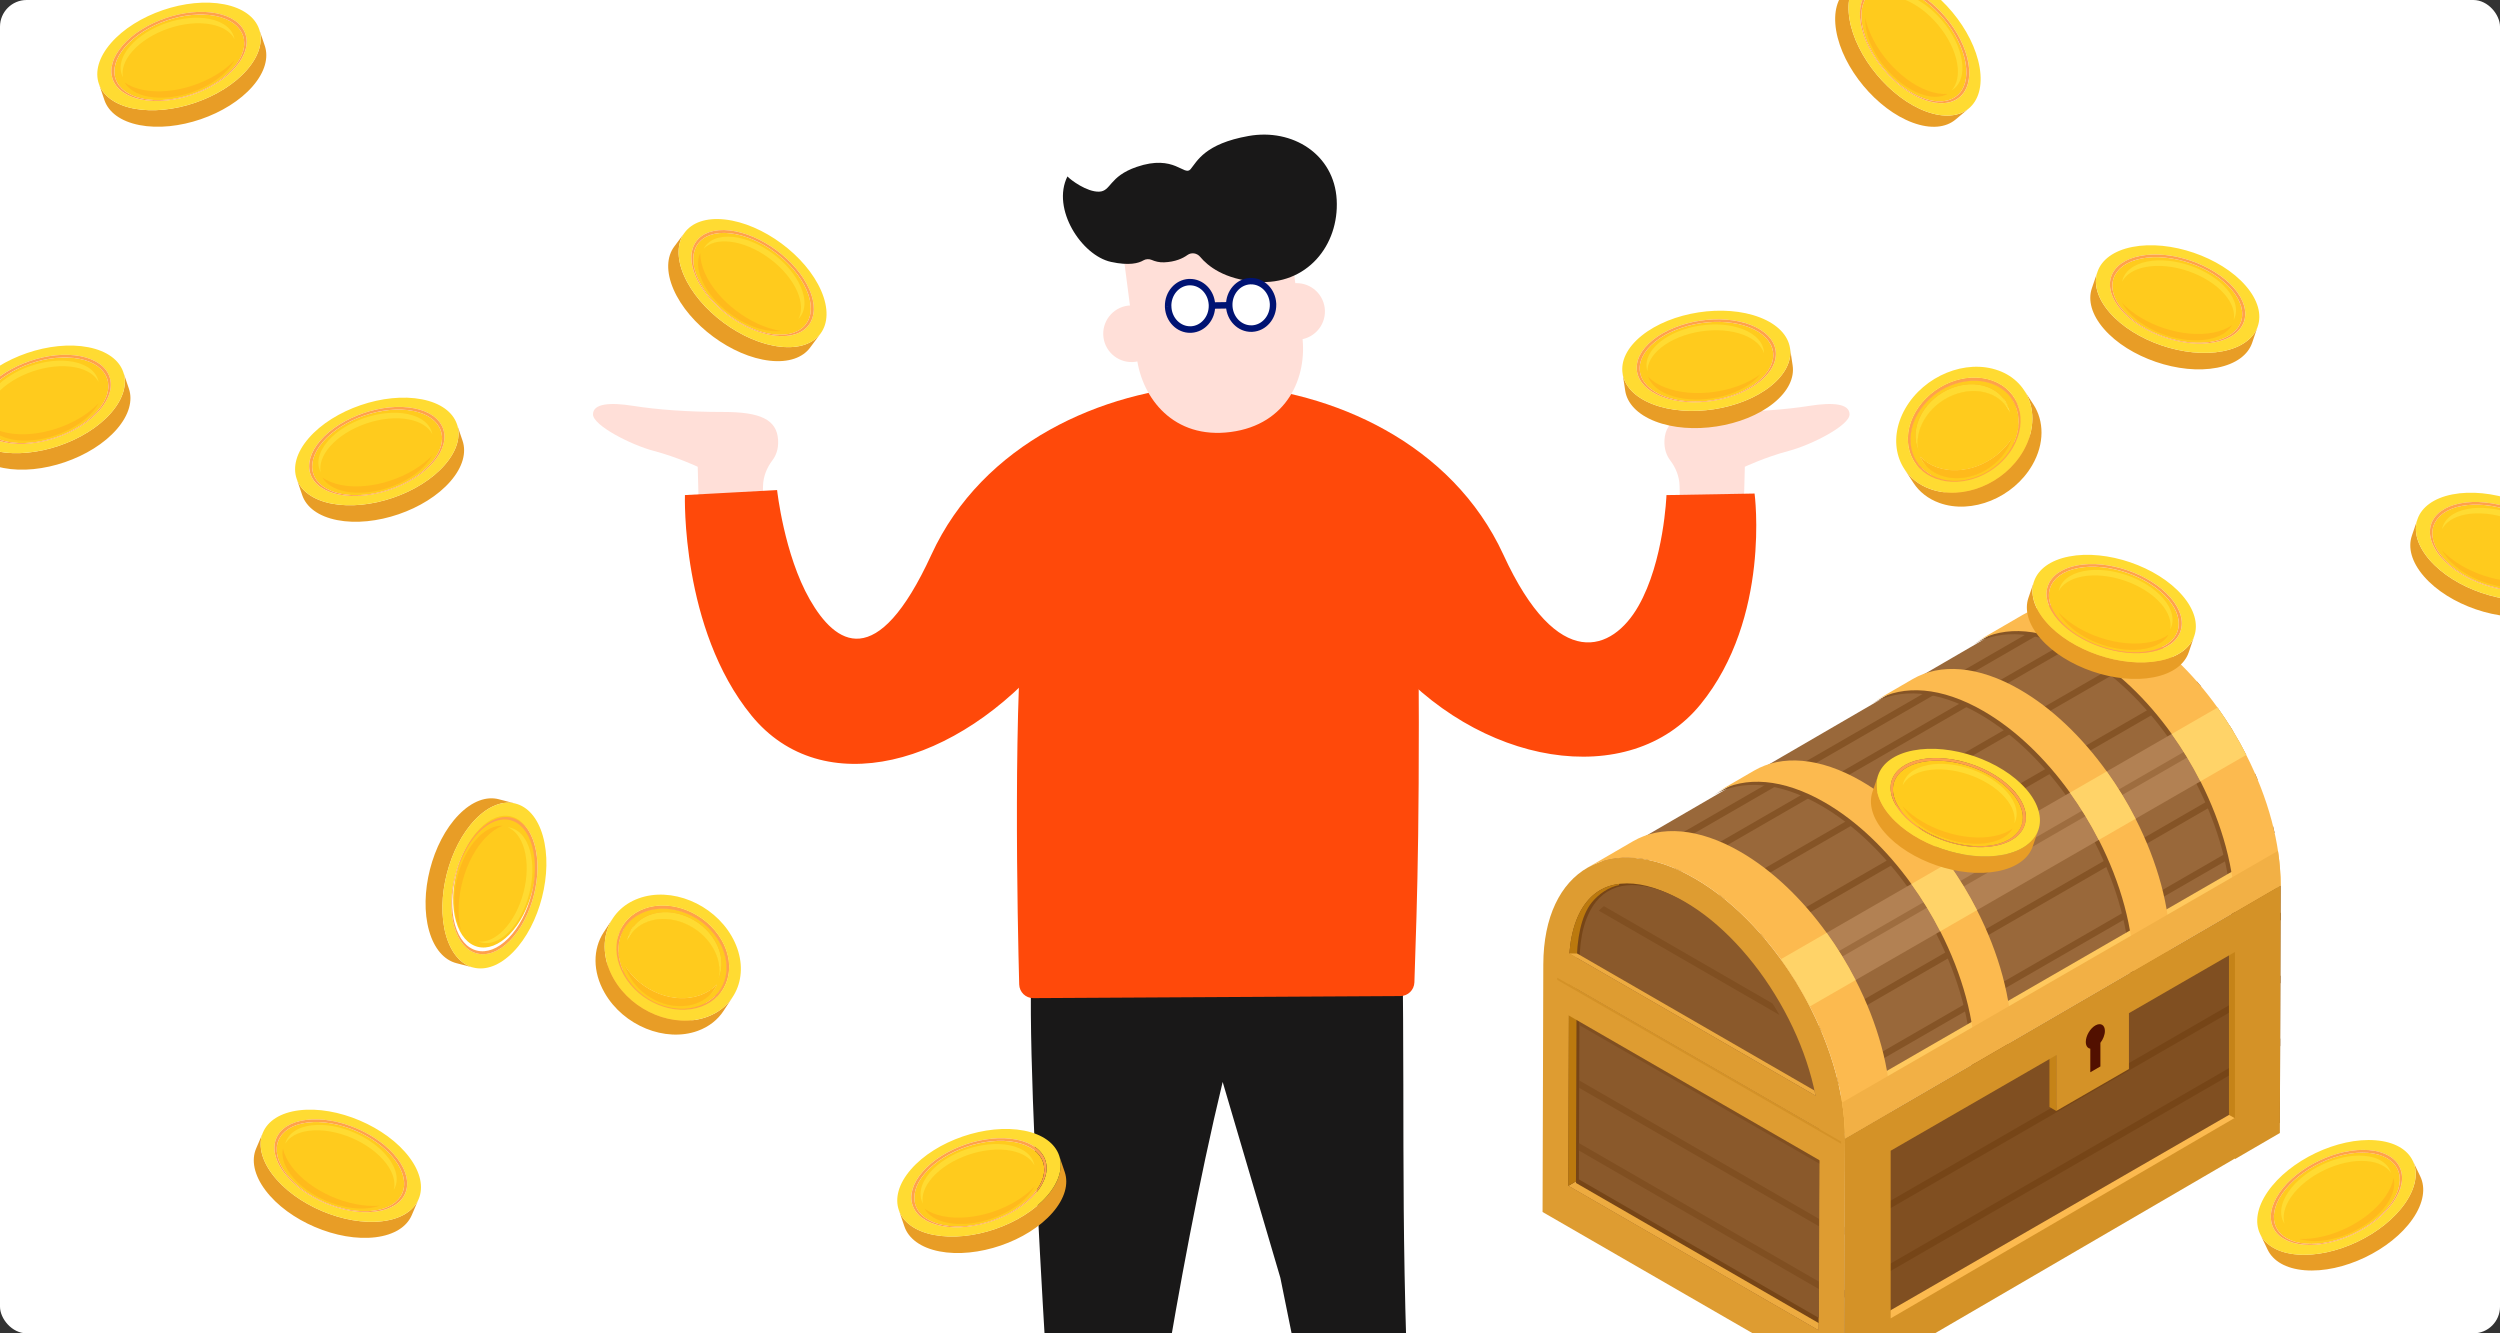 <?xml version="1.0" encoding="UTF-8"?>
<svg id="_06" data-name=" 06" xmlns="http://www.w3.org/2000/svg" xmlns:xlink="http://www.w3.org/1999/xlink" viewBox="0 0 750 400">
  <rect x="0" y="0" width="750" height="400" fill="#333333" stroke="none"/>
  <defs>
    <style>
      .cls-1 {
        fill: #edab40;
      }

      .cls-2 {
        fill: #b28153;
      }

      .cls-3 {
        fill: #001373;
      }

      .cls-4 {
        fill: #c58318;
      }

      .cls-5 {
        fill: #ffcb1d;
      }

      .cls-6 {
        fill: #99683a;
      }

      .cls-7 {
        fill: #d49227;
      }

      .cls-8 {
        fill: #fff;
      }

      .cls-9 {
        fill: #fcba4f;
      }

      .cls-10 {
        fill: #764517;
      }

      .cls-11 {
        fill: none;
      }

      .cls-12 {
        fill: #de9c31;
      }

      .cls-13 {
        fill: #ffdb32;
      }

      .cls-14 {
        fill: #bb790e;
      }

      .cls-15 {
        fill: #804f21;
      }

      .cls-16 {
        fill: #f2b045;
      }

      .cls-17 {
        fill: #ff490a;
      }

      .cls-18 {
        fill: #e89d26;
      }

      .cls-19 {
        fill: #855426;
      }

      .cls-20 {
        fill: #191818;
      }

      .cls-21 {
        fill: #ffba1c;
      }

      .cls-22 {
        fill: #8a592b;
      }

      .cls-23 {
        fill: #ffa14b;
      }

      .cls-24 {
        fill: #ffd368;
      }

      .cls-25 {
        fill: #ffdfd8;
      }

      .cls-26 {
        fill: #521000;
      }

      .cls-27 {
        fill: #ffc95e;
      }

      .cls-28 {
        clip-path: url(#clippath);
      }

      .cls-29 {
        fill: #9e6d3f;
      }
    </style>
    <clipPath id="clippath">
      <rect class="cls-11" width="750" height="400"/>
    </clipPath>
  </defs>
  <g class="cls-28">
    <g>
      <rect class="cls-8" y="0" width="750" height="400" rx="8" ry="8"/>
      <g>
        <path class="cls-25" d="M504.1,154.64l-.23-8.91c-.07-2.78-1.13-5.41-2.81-7.63-1.01-1.33-1.88-3.31-1.72-6.11.37-6.21,5.48-8.4,16.44-8.4s20.09-.73,27.03-1.83c6.94-1.1,12.06-.73,12.06,2.56s-11.33,9.13-18.27,10.96-13.15,4.75-13.15,4.75l-.37,14.25-19,.37h.02Z"/>
        <path class="cls-25" d="M228.68,154.64l.23-8.91c.07-2.78,1.13-5.41,2.81-7.63,1.01-1.33,1.88-3.31,1.71-6.11-.37-6.21-5.48-8.4-16.44-8.4s-20.09-.73-27.03-1.83c-6.94-1.1-12.06-.73-12.06,2.56s11.32,9.13,18.27,10.96c6.94,1.83,13.15,4.75,13.15,4.75l.37,14.25,19,.37h0Z"/>
        <path class="cls-17" d="M526.38,148.06l-26.44.47s-.72,19.83-8.43,33.32c-7.71,13.5-24.1,20.25-40.49-15.43-15.44-33.6-51.4-49.23-82.92-50.94v-.16c-.95,0-1.92.02-2.89.04-.97-.03-1.93-.04-2.89-.04v.16c-31.51,1.7-67.48,17.34-82.91,50.94-16.39,35.67-28.76,26.92-36.48,13.42-7.71-13.5-9.8-32.82-9.8-32.82l-27.65,1.5s-1.28,40.07,19.93,66.1,61.7,15.43,89.66-18.32c27.96-33.74,50.13,0,50.13,0,0,0,22.17-33.74,50.13,0s73.6,41.06,94.81,15.03,16.23-63.28,16.23-63.28h0Z"/>
        <path class="cls-20" d="M310.35,282.9c-4.59,14.7,6.71,174.82,6.71,174.82l25.52-.32s9.75-72.78,24.22-132.82l17.31,58.77,14.62,72.22,25.47.47c-4.42-80.76-2.63-111.14-3.48-171.76-.46-32.79-110.36-1.38-110.36-1.38h-.01Z"/>
        <path class="cls-17" d="M425.34,168.82l-117.6,8.07c-3.99,30.34-2.45,100.67-1.98,118.44.06,2.3,1.95,4.13,4.26,4.11l110.09-.62c2.28-.01,4.13-1.82,4.21-4.1.84-25.77,1.84-50.18,1.03-125.91h-.01Z"/>
        <path class="cls-25" d="M380.55,94.54c.61,4.65,4.87,7.93,9.53,7.33,4.65-.61,7.93-4.87,7.33-9.53-.61-4.65-4.87-7.93-9.53-7.33s-7.93,4.87-7.33,9.53h0Z"/>
        <path class="cls-25" d="M331.04,101.22c.61,4.65,4.87,7.93,9.53,7.33,4.65-.61,7.93-4.87,7.33-9.53-.61-4.65-4.87-7.93-9.53-7.33-4.65.61-7.93,4.87-7.33,9.53Z"/>
        <path class="cls-25" d="M336.54,72.92s2.91,22.24,4.5,34.41c1.59,12.17,11.06,24.51,28.15,22.27,17.09-2.23,23.07-16.59,21.48-28.76-1.59-12.17-4.5-34.41-4.5-34.41l-49.62,6.49h-.01Z"/>
        <path class="cls-20" d="M349.26,78.7c3.32-.14,5.56-1.17,6.98-2.2,1.2-.87,2.86-.59,3.81.55,2.29,2.76,7.23,6.76,16.94,7.5,15.12,1.15,24.77-11.01,24.02-24.63-.75-13.63-13.24-21.46-26.41-19.13-13.17,2.33-15.48,7.62-17.41,9.95s-4.78-4.59-16.18-.67c-8.38,2.88-7.62,7.32-11.29,7.43-3.66.11-8.49-3.49-9.49-4.57-4.85,9.74,4.25,23.71,13.06,25.64,5.5,1.21,8.34.37,9.69-.44.78-.46,1.73-.5,2.57-.14.92.4,2.21.78,3.69.71h.02Z"/>
        <g>
          <path class="cls-8" d="M368.76,91.58c.06,3.93,3.06,7.07,6.69,7.02,3.63-.06,6.52-3.29,6.46-7.23-.06-3.93-3.06-7.07-6.69-7.02-3.63.06-6.52,3.29-6.46,7.23h0Z"/>
          <path class="cls-3" d="M368.76,91.58h-.97c0,.13,0,.25.01.38.12,2.13,1.01,4.04,2.38,5.41,1.37,1.38,3.24,2.23,5.29,2.19.1,0,.2,0,.29-.01,2.04-.12,3.85-1.1,5.12-2.58,1.28-1.48,2.03-3.46,2-5.62,0-.12,0-.24-.01-.36-.12-2.13-1.01-4.04-2.38-5.41-1.37-1.38-3.24-2.23-5.28-2.19h-.29c-2.04.12-3.85,1.1-5.12,2.58-1.28,1.48-2.03,3.47-2,5.62h0l.97-.02.97-.02c-.03-1.68.56-3.21,1.53-4.33.97-1.12,2.29-1.82,3.76-1.91h.21c1.49-.03,2.84.58,3.88,1.61,1.03,1.04,1.72,2.5,1.82,4.16,0,.09,0,.19.01.28.03,1.68-.56,3.21-1.53,4.33-.97,1.12-2.29,1.82-3.76,1.91h-.21c-1.49.03-2.84-.58-3.88-1.61-1.03-1.04-1.72-2.5-1.82-4.16v-.28h-.97s-.02.03-.02.03Z"/>
          <path class="cls-8" d="M350.44,91.87c.06,3.93,3.06,7.08,6.69,7.02s6.52-3.29,6.46-7.23c-.06-3.93-3.06-7.08-6.69-7.02s-6.52,3.29-6.46,7.23Z"/>
          <path class="cls-3" d="M350.44,91.87h-.97c0,.13,0,.25.01.38.12,2.13,1.01,4.04,2.38,5.41,1.37,1.38,3.24,2.23,5.29,2.19.1,0,.2,0,.29-.01,2.04-.12,3.85-1.1,5.12-2.58,1.28-1.48,2.03-3.46,2-5.62,0-.12,0-.25-.01-.36-.12-2.13-1.01-4.04-2.38-5.41-1.37-1.38-3.24-2.23-5.28-2.19h-.3c-2.04.12-3.85,1.1-5.12,2.58-1.28,1.48-2.03,3.46-2,5.62h0l.97-.02.97-.02c-.03-1.68.56-3.21,1.53-4.33.97-1.12,2.29-1.82,3.76-1.91h.21c1.49-.03,2.84.58,3.88,1.61,1.03,1.04,1.72,2.5,1.82,4.16,0,.09,0,.19.01.28.03,1.68-.56,3.21-1.53,4.32-.97,1.12-2.29,1.83-3.76,1.91h-.21c-1.49.03-2.84-.58-3.88-1.61-1.03-1.04-1.72-2.5-1.81-4.16v-.28h-.97s-.02.04-.02.04Z"/>
          <polyline class="cls-3" points="368.75 90.61 363.58 90.69 363.61 92.63 368.78 92.55"/>
        </g>
      </g>
      <g>
        <g>
          <path class="cls-6" d="M683.15,265.63l-129.39,75.19c.04-12.65-3.9-26.52-10.46-39.28-2.51-4.88-5.4-9.6-8.6-14.03-7.24-10.02-16.07-18.53-25.59-24.03-12.45-7.19-23.73-7.86-31.88-3.12l129.39-75.19c8.15-4.73,19.43-4.07,31.88,3.12,9.67,5.58,18.61,14.27,25.91,24.47,3.18,4.44,6.05,9.18,8.53,14.07,6.41,12.63,10.25,26.31,10.22,38.8h0Z"/>
          <path class="cls-19" d="M602.43,313.41l-10.99,6.39c.04-12.7-3.9-26.63-10.46-39.46-2.52-4.94-5.43-9.71-8.66-14.19-7.34-10.2-16.31-18.88-25.99-24.47-12.58-7.26-23.97-7.94-32.2-3.15l10.99-6.39c8.23-4.78,19.62-4.11,32.2,3.15,9.7,5.6,18.67,14.29,26.02,24.51,3.22,4.48,6.13,9.25,8.65,14.19,6.55,12.82,10.47,26.73,10.44,39.42h0Z"/>
          <path class="cls-19" d="M649.97,285.97l-10.99,6.39c.04-12.69-3.89-26.61-10.44-39.44-2.52-4.94-5.43-9.71-8.65-14.19-7.35-10.22-16.32-18.91-26.01-24.5-12.58-7.26-23.97-7.94-32.2-3.15l10.99-6.39c8.23-4.78,19.62-4.11,32.2,3.15,9.71,5.6,18.69,14.31,26.04,24.54,3.22,4.48,6.13,9.25,8.65,14.19,6.54,12.81,10.46,26.71,10.42,39.4h0Z"/>
          <path class="cls-19" d="M683.09,266.62l-13.71,7.97c.04-12.63-3.85-26.48-10.34-39.25-2.51-4.94-5.41-9.72-8.62-14.2-7.37-10.29-16.39-19.05-26.14-24.67-12.58-7.26-23.97-7.94-32.2-3.15l13.71-7.97c8.23-4.78,19.62-4.11,32.2,3.15,9.76,5.64,18.8,14.41,26.17,24.72,3.21,4.49,6.11,9.27,8.62,14.21,6.48,12.76,10.35,26.58,10.32,39.2h0Z"/>
          <path class="cls-27" d="M552.36,340.55l130.69-75.95c0-3.4-.27-6.9-.8-10.43l-130.76,75.5c.58,3.69.88,7.34.87,10.89h0Z"/>
          <path class="cls-2" d="M673.87,226.48l-130.94,75.47c-2.53-4.93-5.45-9.7-8.69-14.17l131.01-75.51c3.21,4.49,6.11,9.27,8.62,14.21h0Z"/>
          <g>
            <path class="cls-19" d="M681.91,247.83l-130.8,75.52c.17.66.32,1.31.47,1.97l130.79-75.51c-.15-.66-.3-1.32-.46-1.97h0Z"/>
            <path class="cls-19" d="M660.36,205.95c-.42-.51-.85-1.01-1.28-1.5l-130.98,75.62c.43.49.86.99,1.29,1.5l130.97-75.62h0Z"/>
            <path class="cls-19" d="M546.43,309.44l130.86-75.55c-.25-.6-.5-1.2-.77-1.8l-130.87,75.56c.26.6.52,1.19.78,1.79h0Z"/>
            <path class="cls-19" d="M517.33,269.68l131.05-75.66c-.54-.44-1.09-.87-1.63-1.3l-131.06,75.67c.55.42,1.1.85,1.64,1.29Z"/>
            <path class="cls-19" d="M633.51,184.72l-131.18,75.74c.72.31,1.45.63,2.18.98l131.16-75.72c-.72-.35-1.44-.69-2.15-1h-.01Z"/>
            <path class="cls-19" d="M494.46,257.97l131.32-75.82c-1-.22-1.99-.4-2.96-.53l-131.4,75.86c1,.11,2.01.27,3.04.49h0Z"/>
            <path class="cls-29" d="M538.97,294.89l130.92-75.58c-.34-.55-.67-1.1-1.02-1.65l-130.92,75.59c.35.55.69,1.1,1.02,1.65h0Z"/>
          </g>
          <polygon class="cls-15" points="553.5 341.63 684.19 265.68 683.97 336.82 553.28 412.77 553.5 341.63"/>
          <polygon class="cls-9" points="681.99 326.8 681.99 335.08 551.49 410.42 551.49 402.14 681.99 326.8"/>
          <g>
            <polygon class="cls-10" points="553.47 351.5 684.16 276.04 684.17 273.8 553.48 349.26 553.47 351.5"/>
            <polygon class="cls-10" points="684.1 294.93 684.11 292.69 553.42 368.14 553.41 370.38 684.1 294.93"/>
            <polygon class="cls-10" points="684.05 313.81 684.05 311.57 553.36 387.03 553.36 389.27 684.05 313.81"/>
            <polygon class="cls-4" points="668.69 285.06 668.69 334.47 672.89 336.87 672.89 282.55 668.69 285.06"/>
            <polygon class="cls-10" points="683.99 332.7 684 330.46 553.31 405.91 553.3 408.15 683.99 332.7"/>
          </g>
          <polygon class="cls-4" points="614.83 307.04 614.83 332.1 616.88 333.29 616.88 308.23 614.83 307.04"/>
          <path class="cls-12" d="M508.39,263.5c-24.99-14.43-45.32-2.85-45.4,25.87h0l-.22,74.23,90.51,52.25.22-74.23c.08-28.72-20.11-63.7-45.11-78.13h0Z"/>
          <path class="cls-10" d="M470.51,355.75l.21-66.36c.02-8.05,1.86-14.57,5.3-18.84,2.96-3.67,7.02-5.53,12.07-5.53s10.58,1.79,16.44,5.17c5.45,3.15,10.78,7.47,15.83,12.85,4.98,5.3,9.45,11.36,13.29,18.02,3.85,6.66,6.85,13.55,8.94,20.49,2.12,7.04,3.19,13.79,3.17,20.04l-.18,57.49-75.08-43.35v.02Z"/>
          <path class="cls-22" d="M473.67,353.82l.21-65.46c.02-7.7,1.74-13.88,4.96-17.88,2.65-3.29,6.31-4.96,10.87-4.96s10.04,1.72,15.67,4.97c5.32,3.07,10.53,7.3,15.48,12.57,4.89,5.21,9.3,11.18,13.08,17.74,3.79,6.56,6.75,13.34,8.8,20.17,2.08,6.9,3.12,13.49,3.11,19.59l-.18,54.83-72-41.57Z"/>
          <path class="cls-9" d="M567.21,333.66l-13.71,7.97c.04-12.77-3.94-26.79-10.57-39.68-2.53-4.93-5.45-9.7-8.69-14.17-7.32-10.12-16.23-18.72-25.85-24.28-12.58-7.26-23.97-7.94-32.2-3.15l13.71-7.97c8.23-4.78,19.62-4.11,32.2,3.15,9.64,5.56,18.56,14.18,25.89,24.32,3.23,4.47,6.15,9.24,8.68,14.17,6.61,12.88,10.58,26.87,10.54,39.63h0Z"/>
          <path class="cls-9" d="M603.53,312.46l-10.99,6.39c.04-12.7-3.9-26.63-10.46-39.46-2.52-4.94-5.43-9.71-8.66-14.19-7.34-10.2-16.31-18.88-25.99-24.47-12.58-7.26-23.97-7.94-32.2-3.15l10.99-6.39c8.23-4.78,19.62-4.11,32.2,3.15,9.7,5.6,18.67,14.29,26.02,24.51,3.22,4.48,6.13,9.25,8.65,14.19,6.55,12.82,10.47,26.73,10.44,39.42h0Z"/>
          <path class="cls-9" d="M651.07,285.02l-10.99,6.39c.04-12.69-3.89-26.61-10.44-39.44-2.52-4.94-5.43-9.71-8.65-14.19-7.35-10.22-16.32-18.91-26.01-24.5-12.58-7.26-23.97-7.94-32.2-3.15l10.99-6.39c8.23-4.78,19.62-4.11,32.2,3.15,9.71,5.6,18.69,14.31,26.04,24.54,3.22,4.48,6.13,9.25,8.65,14.19,6.54,12.81,10.46,26.71,10.42,39.4h0Z"/>
          <path class="cls-9" d="M684.19,265.68l-13.71,7.97c.04-12.63-3.85-26.48-10.34-39.25-2.51-4.94-5.41-9.72-8.62-14.2-7.37-10.29-16.39-19.05-26.14-24.67-12.58-7.26-23.97-7.94-32.2-3.15l13.71-7.97c8.23-4.78,19.62-4.11,32.2,3.15,9.76,5.64,18.8,14.41,26.17,24.72,3.21,4.49,6.11,9.27,8.62,14.21,6.48,12.76,10.35,26.58,10.32,39.2h0Z"/>
          <path class="cls-16" d="M553.5,341.63l130.69-75.95c0-3.4-.27-6.9-.8-10.43l-130.76,75.5c.58,3.69.88,7.34.87,10.89h0Z"/>
          <g>
            <polygon class="cls-15" points="473.7 324.09 473.7 326.33 545.69 367.89 545.7 365.66 473.7 324.09"/>
            <polygon class="cls-15" points="545.64 384.47 473.65 342.91 473.64 345.14 545.64 386.71 545.64 384.47"/>
            <path class="cls-15" d="M474.13,286.63c-.09.69-.15,1.4-.21,2.12l69.94,40.38c-.21-.87-.44-1.75-.68-2.63l-69.05-39.87Z"/>
            <polygon class="cls-15" points="473.76 305.27 473.75 307.51 545.75 349.07 545.76 346.84 473.76 305.27"/>
            <path class="cls-15" d="M481.18,271.85c-.54.4-1.05.86-1.54,1.35l54.2,31.29c-.67-1.17-1.37-2.31-2.08-3.44l-50.59-29.21h.01Z"/>
          </g>
          <path class="cls-24" d="M547.99,279.86c3.23,4.47,6.15,9.24,8.68,14.17l-13.73,7.91c-2.53-4.93-5.45-9.7-8.69-14.17l13.74-7.92h0Z"/>
          <path class="cls-24" d="M584.44,258.85c3.22,4.48,6.13,9.25,8.65,14.19l-11.01,6.35c-2.52-4.94-5.43-9.71-8.66-14.19l11.02-6.35h0Z"/>
          <path class="cls-24" d="M632.01,231.44c3.22,4.48,6.13,9.25,8.65,14.19l-11.02,6.35c-2.52-4.94-5.43-9.71-8.65-14.19l11.02-6.35Z"/>
          <path class="cls-24" d="M673.87,226.48l-13.73,7.91c-2.51-4.94-5.41-9.72-8.62-14.2l13.74-7.92c3.21,4.49,6.11,9.27,8.62,14.21h-.01Z"/>
          <g>
            <path class="cls-11" d="M472.81,354.9l72,41.57.18-54.83c.02-6.1-1.03-12.7-3.11-19.59-.76-2.54-1.65-5.07-2.66-7.58l-66.4,39.92v.52h-.01Z"/>
            <path class="cls-11" d="M519.99,284.14c-4.95-5.27-10.16-9.5-15.48-12.57-5.63-3.25-11.04-4.97-15.67-4.97s-8.22,1.67-10.87,4.96c-3.22,4-4.94,10.18-4.96,17.88l-.21,64.94,66.4-39.92c-1.71-4.25-3.76-8.46-6.14-12.58-3.79-6.56-8.19-12.53-13.08-17.74h.01Z"/>
            <polygon class="cls-1" points="472.81 354.9 472.81 354.38 470.52 355.76 545.59 399.1 545.6 396.92 472.81 354.9"/>
          </g>
          <path class="cls-14" d="M485.74,265.16c-3.98.5-7.24,2.31-9.73,5.39-3.44,4.27-5.28,10.79-5.3,18.84l-.21,66.36h0l2.29-1.37.21-64.94c.02-7.7,1.3-14.68,4.52-18.68,2.02-2.51,5.06-4.64,8.21-5.24v-.36h0Z"/>
          <path class="cls-7" d="M670.48,273.64l-116.99,67.98-.03,11.52-.15,50.46h0l-.04,12.24h0l13.93-8.09v-.02l103.28-60.18v.19l13.48-7.84.22-74.23-13.71,7.97h.01ZM670.48,335.33l-103.28,60.18v-50.29l49.68-28.68v16.75l21.8-12.59v-16.75l31.8-18.36v49.74Z"/>
          <path class="cls-26" d="M628.6,307.64c1.58-.91,2.87-.18,2.87,1.64,0,1.18-.54,2.52-1.35,3.57v7.08l-3.03,1.75v-7.08c-.81-.11-1.35-.84-1.35-2.02,0-1.82,1.28-4.03,2.87-4.95h-.01Z"/>
        </g>
        <g>
          <polygon class="cls-12" points="467.16 293.3 467.16 302.64 552.35 351.83 552.35 342.48 467.16 293.3"/>
          <g>
            <polygon class="cls-12" points="552.35 342.48 467.16 293.3 467.16 283.95 552.35 333.14 552.35 342.48"/>
            <polygon class="cls-7" points="552.35 342.48 467.16 293.3 467.16 293.96 552.35 343.14 552.35 342.48"/>
          </g>
        </g>
        <path class="cls-1" d="M470.76,286.03l73.89,42.66c-.1-.51-.21-1.03-.32-1.54l-71.17-41.09-2.4-.03Z"/>
      </g>
      <g>
        <path class="cls-18" d="M141.97,290.26l-5.06-1.31c-3.62-.94-6.63-4.24-8.18-9.71-3.12-11,.86-26.58,8.89-34.8,4.04-4.14,8.34-5.62,12-4.67l5.06,1.31c-3.67-.95-7.96.53-12,4.67-8.03,8.22-12.01,23.8-8.89,34.8,1.55,5.47,4.56,8.77,8.18,9.71Z"/>
        <path class="cls-13" d="M153.97,285.59c8.03-8.22,12.01-23.8,8.89-34.8s-12.15-13.26-20.19-5.04c-8.03,8.22-12.01,23.8-8.89,34.8s12.16,13.26,20.19,5.04ZM136.29,277.99c-2.58-9.11.72-22.01,7.36-28.81,6.65-6.8,14.13-4.94,16.71,4.17,2.58,9.11-.71,22-7.36,28.81-6.65,6.8-14.13,4.94-16.71-4.17"/>
        <path class="cls-5" d="M152.84,280.33c-6.38,6.53-13.57,4.74-16.05-4.01-2.48-8.75.69-21.13,7.07-27.67,6.38-6.53,13.57-4.74,16.05,4.01,2.48,8.75-.69,21.13-7.07,27.67Z"/>
        <path class="cls-13" d="M152.34,248.19c2.18.9,3.96,3.11,4.93,6.52,2.18,7.69-.6,18.59-6.22,24.33-2.49,2.55-5.13,3.66-7.47,3.43,2.72,1.12,6.06.19,9.18-3,5.61-5.75,8.4-16.64,6.22-24.33-1.21-4.28-3.7-6.66-6.64-6.95"/>
        <path class="cls-21" d="M143.41,251.25c-5.72,5.86-8.56,16.97-6.34,24.81.31,1.1.71,2.08,1.17,2.93-2.14-8.99,1.14-21.24,7.54-27.8,1.64-1.68,3.33-2.83,4.99-3.46-2.33-.13-4.91,1.01-7.36,3.51"/>
        <path class="cls-23" d="M153,282.17c-6.65,6.8-14.13,4.94-16.71-4.17-2.58-9.11.72-22.01,7.36-28.81,6.65-6.8,14.13-4.94,16.71,4.17,2.58,9.11-.71,22-7.36,28.81ZM143.57,249.77c-6.38,6.53-9.55,18.92-7.07,27.67,2.48,8.75,9.66,10.54,16.05,4.01,6.38-6.53,9.55-18.92,7.07-27.67-2.48-8.75-9.66-10.54-16.05-4.01"/>
      </g>
      <g>
        <path class="cls-18" d="M77.75,8.77l1.68,4.95c1.2,3.54.09,7.87-3.63,12.16-7.49,8.64-22.7,13.85-33.98,11.64-5.67-1.11-9.27-3.89-10.49-7.48l-1.68-4.95c1.22,3.59,4.81,6.37,10.49,7.48,11.28,2.21,26.49-3,33.98-11.64,3.72-4.29,4.84-8.62,3.63-12.16Z"/>
        <path class="cls-13" d="M67.26,1.29c-11.28-2.21-26.49,3-33.98,11.64-7.49,8.64-4.42,17.43,6.86,19.64,11.28,2.21,26.49-3,33.98-11.64s4.42-17.43-6.86-19.64ZM70.61,20.25c-6.2,7.15-18.79,11.47-28.13,9.64s-11.88-9.11-5.68-16.26S55.59,2.16,64.93,3.99c9.33,1.83,11.88,9.11,5.68,16.26"/>
        <path class="cls-5" d="M64.58,4.76c8.97,1.76,11.41,8.75,5.45,15.62-5.95,6.87-18.05,11.01-27.01,9.26-8.96-1.76-11.4-8.75-5.45-15.62,5.96-6.87,18.05-11.01,27.01-9.26Z"/>
        <path class="cls-13" d="M36.88,23.17c-.44-2.31.43-5.02,2.75-7.7,5.24-6.04,15.87-9.69,23.76-8.14,3.5.69,5.87,2.28,6.96,4.37-.55-2.89-3.16-5.17-7.54-6.03-7.88-1.54-18.52,2.1-23.76,8.14-2.91,3.36-3.54,6.75-2.17,9.36"/>
        <path class="cls-21" d="M44.34,28.95c8.04,1.57,18.88-2.14,24.23-8.3.75-.87,1.35-1.73,1.81-2.59-6.35,6.72-18.38,10.7-27.38,8.93-2.3-.45-4.19-1.24-5.63-2.27,1.17,2.02,3.53,3.56,6.98,4.23"/>
        <path class="cls-23" d="M64.93,3.98c9.33,1.83,11.88,9.11,5.68,16.26s-18.79,11.47-28.13,9.64-11.88-9.11-5.68-16.26S55.59,2.15,64.93,3.98ZM43.01,29.64c8.97,1.76,21.06-2.39,27.01-9.26,5.96-6.87,3.51-13.86-5.45-15.62-8.96-1.76-21.06,2.39-27.01,9.26s-3.51,13.86,5.45,15.62"/>
      </g>
      <g>
        <path class="cls-18" d="M125.58,359.75l-2.06,4.81c-1.48,3.44-5.2,5.91-10.84,6.61-11.35,1.41-26.14-4.89-33.04-14.08-3.47-4.62-4.29-9.09-2.79-12.57l2.06-4.81c-1.49,3.48-.68,7.95,2.79,12.57,6.9,9.19,21.7,15.49,33.04,14.08,5.64-.7,9.36-3.17,10.84-6.61Z"/>
        <path class="cls-13" d="M122.79,347.17c-6.9-9.19-21.7-15.49-33.04-14.08-11.35,1.41-14.95,10-8.05,19.19,6.9,9.19,21.7,15.49,33.04,14.08,11.35-1.41,14.95-10,8.05-19.19h0ZM112.59,363.5c-9.39,1.17-21.64-4.05-27.36-11.65-5.71-7.6-2.73-14.72,6.66-15.88,9.39-1.17,21.64,4.05,27.36,11.65,5.71,7.6,2.73,14.72-6.66,15.88"/>
        <path class="cls-5" d="M118.47,347.96c5.49,7.3,2.62,14.13-6.4,15.25s-20.78-3.89-26.27-11.19-2.62-14.13,6.4-15.25,20.78,3.89,26.27,11.19Z"/>
        <path class="cls-13" d="M85.57,343.1c1.22-2.02,3.67-3.45,7.2-3.88,7.93-.99,18.28,3.42,23.11,9.84,2.14,2.85,2.84,5.62,2.25,7.91,1.52-2.52,1.11-5.96-1.57-9.53-4.83-6.42-15.17-10.83-23.11-9.84-4.41.55-7.14,2.65-7.88,5.51"/>
        <path class="cls-21" d="M87.24,352.39c4.92,6.55,15.47,11.04,23.56,10.04,1.14-.14,2.17-.38,3.08-.72-9.21.75-20.82-4.35-26.33-11.68-1.41-1.88-2.29-3.72-2.67-5.46-.49,2.28.25,5.01,2.35,7.81"/>
        <path class="cls-23" d="M119.25,347.61c5.71,7.6,2.73,14.72-6.66,15.88-9.39,1.17-21.64-4.05-27.36-11.65-5.71-7.6-2.73-14.72,6.66-15.88,9.39-1.17,21.64,4.05,27.36,11.65h0ZM85.8,352.02c5.49,7.3,17.25,12.31,26.27,11.19s11.89-7.95,6.4-15.25c-5.49-7.3-17.25-12.31-26.27-11.19s-11.89,7.95-6.4,15.25"/>
      </g>
      <g>
        <path class="cls-18" d="M137.09,127.28l1.68,4.95c1.2,3.54.09,7.87-3.63,12.16-7.49,8.64-22.7,13.85-33.98,11.64-5.67-1.11-9.27-3.89-10.49-7.48l-1.68-4.95c1.22,3.59,4.81,6.37,10.49,7.48,11.28,2.21,26.49-3,33.98-11.64,3.72-4.29,4.84-8.62,3.63-12.16Z"/>
        <path class="cls-13" d="M126.6,119.8c-11.28-2.21-26.49,3-33.98,11.64-7.49,8.64-4.42,17.43,6.86,19.64s26.49-3,33.98-11.64c7.49-8.64,4.42-17.43-6.86-19.64h0ZM129.94,138.75c-6.2,7.15-18.79,11.47-28.13,9.64s-11.88-9.11-5.68-16.26c6.2-7.15,18.79-11.47,28.13-9.64,9.33,1.83,11.88,9.11,5.68,16.26"/>
        <path class="cls-5" d="M123.91,123.27c8.97,1.76,11.41,8.75,5.45,15.62-5.95,6.87-18.05,11.01-27.01,9.26-8.96-1.76-11.4-8.75-5.45-15.62,5.96-6.87,18.05-11.01,27.01-9.26Z"/>
        <path class="cls-13" d="M96.21,141.68c-.44-2.31.43-5.02,2.75-7.7,5.24-6.04,15.87-9.69,23.76-8.14,3.5.69,5.87,2.28,6.96,4.37-.55-2.89-3.16-5.17-7.54-6.03-7.88-1.54-18.52,2.1-23.76,8.14-2.91,3.36-3.54,6.75-2.17,9.36"/>
        <path class="cls-21" d="M103.67,147.46c8.04,1.57,18.88-2.14,24.23-8.3.75-.87,1.35-1.73,1.81-2.59-6.35,6.72-18.38,10.7-27.38,8.93-2.3-.45-4.19-1.24-5.63-2.27,1.17,2.02,3.53,3.56,6.98,4.23"/>
        <path class="cls-23" d="M124.27,122.49c9.33,1.83,11.88,9.11,5.68,16.26-6.2,7.15-18.79,11.47-28.13,9.64s-11.88-9.11-5.68-16.26c6.2-7.15,18.79-11.47,28.13-9.64ZM102.35,148.15c8.97,1.76,21.06-2.39,27.01-9.26,5.96-6.87,3.51-13.86-5.45-15.62-8.96-1.76-21.06,2.39-27.01,9.26s-3.51,13.86,5.45,15.62"/>
      </g>
      <g>
        <path class="cls-18" d="M246.14,100.1l-3.12,4.2c-2.23,3-6.43,4.54-12.08,3.91-11.36-1.26-24.29-10.83-28.87-21.37-2.3-5.3-2.06-9.84.21-12.88l3.12-4.2c-2.26,3.04-2.51,7.58-.21,12.88,4.58,10.54,17.5,20.11,28.87,21.37,5.65.63,9.84-.91,12.08-3.91h0Z"/>
        <path class="cls-13" d="M246.35,87.22c-4.58-10.54-17.5-20.11-28.87-21.37-11.36-1.26-16.86,6.25-12.28,16.79s17.5,20.11,28.87,21.37c11.36,1.27,16.86-6.25,12.28-16.79h0ZM232.64,100.72c-9.41-1.05-20.11-8.97-23.9-17.69s.76-14.95,10.17-13.9c9.41,1.05,20.11,8.97,23.9,17.69,3.79,8.72-.76,14.95-10.17,13.9"/>
        <path class="cls-5" d="M241.97,86.97c3.64,8.38-.73,14.36-9.77,13.35-9.03-1.01-19.31-8.61-22.95-16.99s.73-14.35,9.77-13.35c9.04,1.01,19.31,8.61,22.95,16.99h0Z"/>
        <path class="cls-13" d="M211.1,74.61c1.65-1.68,4.37-2.5,7.9-2.1,7.95.88,16.98,7.58,20.18,14.94,1.42,3.27,1.45,6.13.35,8.22,2.07-2.1,2.47-5.54.69-9.64-3.2-7.37-12.24-14.06-20.18-14.94-4.42-.49-7.56.91-8.94,3.52"/>
        <path class="cls-21" d="M210.57,84.03c3.26,7.51,12.48,14.34,20.58,15.24,1.14.13,2.2.13,3.16.02-9.13-1.41-19.24-9.07-22.89-17.48-.94-2.15-1.36-4.15-1.33-5.93-1,2.11-.92,4.93.48,8.14"/>
        <path class="cls-23" d="M242.81,86.82c3.79,8.72-.76,14.95-10.17,13.9-9.41-1.05-20.11-8.97-23.9-17.69s.76-14.95,10.17-13.9c9.41,1.05,20.11,8.97,23.9,17.69h0ZM209.25,83.33c3.64,8.38,13.92,15.99,22.95,16.99,9.04,1.01,13.41-4.97,9.77-13.35-3.64-8.38-13.92-15.99-22.95-16.99-9.03-1.01-13.41,4.97-9.77,13.35"/>
      </g>
      <g>
        <path class="cls-18" d="M537.01,104.45l.78,5.17c.56,3.7-1.3,7.76-5.73,11.33-8.9,7.18-24.79,9.62-35.5,5.46-5.39-2.1-8.44-5.47-9-9.21l-.78-5.17c.57,3.75,3.61,7.12,9,9.21,10.71,4.17,26.6,1.72,35.5-5.46,4.42-3.57,6.28-7.63,5.73-11.33Z"/>
        <path class="cls-13" d="M528,95.24c-10.71-4.17-26.6-1.72-35.5,5.46s-7.43,16.38,3.28,20.54c10.71,4.17,26.6,1.72,35.5-5.46s7.43-16.38-3.28-20.54ZM527.94,114.49c-7.37,5.94-20.53,7.97-29.39,4.52-8.87-3.45-10.08-11.06-2.71-17.01,7.37-5.94,20.52-7.97,29.39-4.52,8.86,3.45,10.08,11.06,2.71,17.01"/>
        <path class="cls-5" d="M524.75,98.18c8.51,3.31,9.68,10.63,2.61,16.33-7.07,5.71-19.71,7.65-28.23,4.34-8.51-3.31-9.68-10.63-2.6-16.33,7.08-5.71,19.71-7.65,28.22-4.34Z"/>
        <path class="cls-13" d="M494.23,111.4c-.03-2.36,1.31-4.86,4.07-7.09,6.22-5.02,17.34-6.73,24.82-3.82,3.33,1.29,5.38,3.28,6.08,5.53-.03-2.95-2.2-5.65-6.36-7.27-7.49-2.91-18.6-1.2-24.82,3.82-3.46,2.79-4.68,6.02-3.79,8.83"/>
        <path class="cls-21" d="M500.55,118.41c7.63,2.97,18.97,1.23,25.31-3.89.89-.72,1.64-1.47,2.24-2.23-7.43,5.49-19.98,7.28-28.53,3.96-2.19-.85-3.91-1.96-5.14-3.23.79,2.19,2.85,4.12,6.12,5.4"/>
        <path class="cls-23" d="M525.23,97.48c8.86,3.45,10.08,11.06,2.71,17.01-7.37,5.94-20.53,7.97-29.39,4.52-8.87-3.45-10.08-11.06-2.71-17.01,7.37-5.94,20.52-7.97,29.39-4.52ZM499.13,118.85c8.51,3.31,21.15,1.37,28.23-4.34,7.08-5.71,5.91-13.02-2.61-16.33-8.51-3.31-21.15-1.37-28.22,4.34-7.07,5.71-5.91,13.02,2.6,16.33"/>
      </g>
      <g>
        <path class="cls-18" d="M36.99,111.65l1.68,4.95c1.2,3.54.09,7.87-3.63,12.16-7.49,8.64-22.7,13.85-33.98,11.64-5.67-1.11-9.27-3.89-10.49-7.48l-1.68-4.95c1.22,3.59,4.81,6.37,10.49,7.48,11.28,2.21,26.49-3,33.98-11.64,3.72-4.29,4.84-8.62,3.63-12.16Z"/>
        <path class="cls-13" d="M26.5,104.17C15.22,101.96.01,107.17-7.48,115.81c-7.49,8.64-4.42,17.43,6.86,19.64s26.49-3,33.98-11.64c7.49-8.64,4.42-17.43-6.86-19.64h0ZM29.84,123.12c-6.2,7.15-18.79,11.47-28.13,9.64s-11.88-9.11-5.68-16.26c6.2-7.15,18.79-11.47,28.13-9.64,9.33,1.83,11.88,9.11,5.68,16.26"/>
        <path class="cls-5" d="M23.81,107.64c8.97,1.76,11.41,8.75,5.45,15.62-5.95,6.87-18.05,11.01-27.01,9.26-8.96-1.76-11.4-8.75-5.45-15.62,5.96-6.87,18.05-11.01,27.01-9.26Z"/>
        <path class="cls-13" d="M-3.89,126.05c-.44-2.31.43-5.02,2.75-7.7,5.24-6.04,15.87-9.69,23.76-8.14,3.5.69,5.87,2.28,6.96,4.37-.55-2.89-3.16-5.17-7.54-6.03-7.88-1.54-18.52,2.1-23.76,8.14-2.91,3.36-3.54,6.75-2.17,9.36"/>
        <path class="cls-21" d="M3.57,131.83c8.04,1.57,18.88-2.14,24.23-8.3.75-.87,1.35-1.73,1.81-2.59-6.35,6.72-18.38,10.7-27.38,8.93-2.3-.45-4.19-1.24-5.63-2.27,1.17,2.02,3.53,3.56,6.98,4.23"/>
        <path class="cls-23" d="M24.17,106.86c9.33,1.83,11.88,9.11,5.68,16.26-6.2,7.15-18.79,11.47-28.13,9.64s-11.88-9.11-5.68-16.26c6.2-7.15,18.79-11.47,28.13-9.64ZM2.25,132.52c8.97,1.76,21.06-2.39,27.01-9.26,5.96-6.87,3.51-13.86-5.45-15.62-8.96-1.76-21.06,2.39-27.01,9.26s-3.51,13.86,5.45,15.62"/>
      </g>
      <g>
        <path class="cls-13" d="M213.73,286.18c3.05,5.3,2.94,10.95.25,15.05l2.74-4.18c2.68-4.1,2.8-9.76-.25-15.05-4.68-8.13-15.03-12.34-23.11-9.42-2.02.73-3.71,1.84-5.03,3.22-.91,1.39-1.82,2.79-2.74,4.18,1.32-1.38,3.01-2.49,5.03-3.22,8.08-2.93,18.43,1.29,23.11,9.42h0Z"/>
        <path class="cls-23" d="M213.05,286.71c2.93,5.09,2.82,10.52.24,14.46l2.74-4.18c2.58-3.94,2.68-9.37-.24-14.46-4.49-7.81-14.43-11.86-22.19-9.04-2.7.98-4.79,2.66-6.16,4.77l-2.74,4.18c1.38-2.11,3.46-3.79,6.16-4.77,7.76-2.81,17.7,1.24,22.19,9.04Z"/>
        <path class="cls-5" d="M211.8,286.57c2.2,3.81,2.45,7.85,1.07,11.1l2.74-4.18c1.38-3.25,1.12-7.29-1.07-11.1-3.95-6.87-12.69-10.43-19.52-7.95h0c-.91,1.39-1.82,2.79-2.74,4.18h0c6.83-2.47,15.56,1.09,19.52,7.95Z"/>
        <path class="cls-5" d="M186.87,282.81c1.21-1.85,3.04-3.33,5.42-4.19.1-.15.22-.34.32-.49.1-.16.24-.36.34-.52.11-.16.25-.38.35-.54.11-.16.25-.38.36-.55s.25-.38.36-.55c.11-.16.25-.38.35-.54s.24-.36.34-.52c.1-.15.22-.34.32-.49-.95.34-1.81.79-2.58,1.31-.91,1.39-1.82,2.79-2.74,4.18l1.37-2.09c.46-.7.91-1.39,1.37-2.09-.77.52-1.45,1.13-2.03,1.81-.91,1.39-1.82,2.79-2.74,4.18.91-1.39,1.82-2.79,2.74-4.18-.29.34-.56.7-.81,1.07-.82,1.25-1.92,2.93-2.74,4.18v.02Z"/>
        <path class="cls-13" d="M184.2,281.73c.4-.62.87-1.2,1.39-1.74.91-1.39,1.82-2.79,2.74-4.18-.52.54-.98,1.13-1.39,1.74-.82,1.25-1.92,2.93-2.74,4.18Z"/>
        <path class="cls-5" d="M212.34,299.58c-.22.47-.47.93-.75,1.36l2.74-4.18c.28-.44.54-.89.75-1.36-.82,1.25-2.01,2.87-2.74,4.18Z"/>
        <path class="cls-13" d="M188.97,280.67l-2.74,4.18c1.21-1.85,3.04-3.33,5.42-4.19,6.83-2.47,15.56,1.09,19.52,7.95,1.76,3.05,2.27,6.24,1.7,9.06l2.74-4.18c.57-2.82.05-6.01-1.7-9.06-3.95-6.87-12.69-10.43-19.52-7.95-2.38.86-4.21,2.34-5.42,4.19Z"/>
        <path class="cls-5" d="M188.97,280.67l-2.74,4.18c-.33.51-.62,1.05-.86,1.61l2.74-4.18c.24-.56.53-1.1.86-1.61Z"/>
        <path class="cls-13" d="M195.02,274.43c-3.79,1.37-6.2,4.32-6.91,7.85,1.1-2.6,3.25-4.71,6.28-5.81,6.83-2.47,15.56,1.09,19.52,7.95,1.76,3.05,2.27,6.24,1.7,9.06,1.38-3.25,1.12-7.29-1.07-11.1-3.95-6.87-12.69-10.43-19.52-7.95Z"/>
        <path class="cls-13" d="M189.6,278.63l-2.74,4.18c-.72,1.1-1.22,2.34-1.49,3.66l2.74-4.18c.27-1.32.77-2.55,1.49-3.66Z"/>
        <path class="cls-5" d="M187.57,289.95l-2.74,4.18c4.84,7.6,14.74,11.45,22.53,8.62,2-.72,3.66-1.81,4.97-3.17l2.74-4.18c-1.31,1.36-2.98,2.45-4.97,3.17-7.79,2.82-17.69-1.03-22.53-8.62Z"/>
        <path class="cls-21" d="M211.59,300.95l2.74-4.18c-1.23,1.89-3.1,3.39-5.52,4.27-6.96,2.52-15.87-1.11-19.9-8.11-.57-.98-1.01-1.98-1.33-2.98l-2.74,4.18c.32,1,.76,2,1.33,2.98,4.03,7,12.94,10.63,19.9,8.11,2.42-.88,4.29-2.38,5.52-4.27Z"/>
        <path class="cls-5" d="M187.43,278.26l-2.74,4.18c-2.58,3.94-2.69,9.37.24,14.46,4.49,7.81,14.43,11.85,22.19,9.04,2.7-.98,4.79-2.66,6.16-4.77l2.74-4.18c-1.38,2.11-3.46,3.79-6.16,4.77-7.76,2.81-17.7-1.24-22.19-9.04-2.93-5.09-2.82-10.52-.24-14.46Z"/>
        <path class="cls-5" d="M215.78,282.53c4.49,7.81,1.84,16.41-5.92,19.23-7.76,2.81-17.7-1.24-22.19-9.04-4.49-7.81-1.84-16.42,5.92-19.23s17.7,1.24,22.19,9.04ZM215.61,293.49c1.38-3.25,1.12-7.29-1.07-11.1-3.95-6.87-12.69-10.43-19.52-7.95-3.79,1.37-6.2,4.32-6.91,7.85,1.1-2.6,3.25-4.71,6.28-5.81,6.83-2.47,15.56,1.09,19.52,7.95,1.76,3.05,2.27,6.24,1.7,9.06M208.8,301.03c2.98-1.08,5.12-3.11,6.28-5.64-1.31,1.36-2.98,2.45-4.97,3.17-7.79,2.82-17.69-1.03-22.53-8.62.32,1,.76,2,1.33,2.98,4.03,7,12.94,10.63,19.9,8.11"/>
        <path class="cls-23" d="M186.94,277.54l-2.74,4.18c-2.68,4.11-2.8,9.76.25,15.06,4.68,8.13,15.02,12.34,23.11,9.41,2.81-1.02,4.98-2.77,6.42-4.96l2.74-4.18c-1.43,2.19-3.6,3.94-6.42,4.96-8.08,2.93-18.43-1.29-23.11-9.41-3.05-5.3-2.94-10.95-.25-15.06h0Z"/>
        <path class="cls-23" d="M216.46,282c4.68,8.13,1.92,17.09-6.16,20.02s-18.43-1.29-23.11-9.41c-4.68-8.13-1.92-17.09,6.16-20.02,8.08-2.93,18.43,1.29,23.11,9.42h0ZM209.86,301.76c7.76-2.81,10.41-11.42,5.92-19.23s-14.43-11.86-22.19-9.04c-7.76,2.81-10.41,11.42-5.92,19.23s14.43,11.85,22.19,9.04"/>
        <path class="cls-18" d="M183.84,275.52l-2.74,4.18c-3.24,4.96-3.38,11.79.31,18.19,5.65,9.82,18.15,14.91,27.91,11.37,3.4-1.23,6.02-3.35,7.75-6l2.74-4.18c-1.73,2.65-4.35,4.77-7.75,6-9.76,3.54-22.26-1.55-27.91-11.37-3.68-6.4-3.55-13.23-.31-18.19h0Z"/>
        <path class="cls-13" d="M219.51,280.89c5.65,9.82,2.32,20.65-7.45,24.18-9.76,3.54-22.26-1.55-27.91-11.37s-2.32-20.65,7.45-24.19c9.76-3.54,22.26,1.55,27.91,11.37h0ZM210.3,302.02c8.08-2.93,10.84-11.89,6.16-20.02-4.68-8.13-15.03-12.34-23.11-9.42-8.08,2.93-10.84,11.89-6.16,20.02,4.68,8.13,15.02,12.34,23.11,9.41"/>
        <path class="cls-21" d="M187.57,289.95c.32,1,.76,2,1.33,2.98,4.03,7,12.94,10.63,19.9,8.11,2.98-1.08,5.12-3.11,6.28-5.64-1.31,1.36-2.98,2.45-4.97,3.17-7.79,2.82-17.69-1.03-22.53-8.62h0Z"/>
      </g>
      <g>
        <path class="cls-18" d="M317.74,346.66l1.68,4.95c1.2,3.54.09,7.87-3.63,12.16-7.49,8.64-22.7,13.85-33.98,11.64-5.67-1.11-9.27-3.89-10.49-7.48l-1.68-4.95c1.22,3.59,4.81,6.37,10.49,7.48,11.28,2.21,26.49-3,33.98-11.64,3.72-4.29,4.84-8.62,3.63-12.16Z"/>
        <path class="cls-13" d="M307.25,339.19c-11.28-2.21-26.49,3-33.98,11.64s-4.42,17.43,6.86,19.64c11.28,2.21,26.49-3,33.98-11.64s4.42-17.43-6.86-19.64ZM310.59,358.14c-6.2,7.15-18.79,11.47-28.13,9.64-9.34-1.83-11.88-9.11-5.68-16.26,6.2-7.15,18.79-11.47,28.13-9.64,9.33,1.83,11.88,9.11,5.68,16.26"/>
        <path class="cls-5" d="M304.56,342.66c8.97,1.76,11.41,8.75,5.45,15.62-5.95,6.87-18.05,11.01-27.01,9.26-8.96-1.76-11.4-8.75-5.45-15.62,5.96-6.87,18.05-11.01,27.01-9.26h0Z"/>
        <path class="cls-13" d="M276.86,361.06c-.44-2.31.43-5.02,2.75-7.7,5.24-6.04,15.87-9.69,23.76-8.14,3.5.69,5.87,2.28,6.96,4.37-.55-2.89-3.16-5.17-7.54-6.03-7.88-1.54-18.52,2.1-23.76,8.14-2.91,3.36-3.54,6.75-2.17,9.36"/>
        <path class="cls-21" d="M284.32,366.84c8.04,1.57,18.88-2.14,24.23-8.3.75-.87,1.35-1.73,1.81-2.59-6.35,6.72-18.38,10.7-27.38,8.93-2.3-.45-4.19-1.24-5.63-2.27,1.17,2.02,3.53,3.56,6.98,4.23"/>
        <path class="cls-23" d="M304.92,341.88c9.33,1.83,11.88,9.11,5.68,16.26s-18.79,11.47-28.13,9.64c-9.34-1.83-11.88-9.11-5.68-16.26,6.2-7.15,18.79-11.47,28.13-9.64ZM283,367.53c8.97,1.76,21.06-2.39,27.01-9.26,5.96-6.87,3.51-13.86-5.45-15.62s-21.06,2.39-27.01,9.26-3.51,13.86,5.45,15.62"/>
      </g>
      <g>
        <path class="cls-18" d="M610.2,174.43l-1.68,4.95c-1.2,3.54-.09,7.87,3.63,12.16,7.49,8.64,22.7,13.85,33.98,11.64,5.67-1.11,9.27-3.89,10.49-7.48l1.68-4.95c-1.22,3.59-4.81,6.37-10.49,7.48-11.28,2.21-26.49-3-33.98-11.64-3.72-4.29-4.84-8.62-3.63-12.16Z"/>
        <path class="cls-13" d="M613.83,186.59c7.49,8.64,22.7,13.85,33.98,11.64,11.28-2.21,14.34-11,6.86-19.64-7.49-8.64-22.7-13.85-33.98-11.64-11.28,2.21-14.34,11-6.86,19.64ZM617.35,185.9c-6.2-7.15-3.66-14.43,5.68-16.26,9.34-1.83,21.93,2.49,28.13,9.64,6.2,7.15,3.66,14.43-5.68,16.26-9.33,1.83-21.93-2.49-28.13-9.64"/>
        <path class="cls-5" d="M623.37,170.42c-8.97,1.76-11.41,8.75-5.45,15.62,5.95,6.87,18.05,11.01,27.01,9.26,8.96-1.76,11.4-8.75,5.45-15.62-5.96-6.87-18.05-11.01-27.01-9.26Z"/>
        <path class="cls-13" d="M651.07,188.82c.44-2.31-.43-5.02-2.75-7.7-5.24-6.04-15.87-9.69-23.76-8.14-3.5.69-5.87,2.28-6.96,4.37.55-2.89,3.16-5.17,7.54-6.03,7.88-1.54,18.52,2.1,23.76,8.14,2.91,3.36,3.54,6.75,2.17,9.36"/>
        <path class="cls-21" d="M643.62,194.61c-8.04,1.57-18.88-2.14-24.23-8.3-.75-.87-1.35-1.73-1.81-2.59,6.35,6.72,18.38,10.7,27.38,8.93,2.3-.45,4.19-1.24,5.63-2.27-1.17,2.02-3.53,3.56-6.98,4.23"/>
        <path class="cls-23" d="M651.15,179.28c6.2,7.15,3.66,14.43-5.68,16.26-9.33,1.83-21.93-2.49-28.13-9.64-6.2-7.15-3.66-14.43,5.68-16.26,9.33-1.83,21.93,2.49,28.13,9.64ZM644.94,195.29c8.96-1.76,11.4-8.75,5.45-15.62-5.96-6.87-18.05-11.01-27.01-9.26-8.97,1.76-11.41,8.75-5.45,15.62,5.95,6.87,18.05,11.01,27.01,9.26"/>
      </g>
      <g>
        <path class="cls-18" d="M558.09-6.46l-4.01,3.36c-2.87,2.4-4.17,6.68-3.23,12.28,1.9,11.28,12.18,23.64,22.96,27.62,5.42,2,9.94,1.5,12.85-.93l4.01-3.36c-2.91,2.43-7.42,2.93-12.85.93-10.78-3.98-21.06-16.35-22.96-27.62-.94-5.6.36-9.88,3.23-12.28Z"/>
        <path class="cls-13" d="M554.86,5.82c1.9,11.27,12.18,23.64,22.96,27.62s17.97-1.93,16.07-13.21c-1.9-11.27-12.18-23.64-22.96-27.62s-17.97,1.93-16.07,13.21ZM558.22,7.06c-1.57-9.33,4.38-14.23,13.31-10.93,8.92,3.3,17.43,13.53,19.01,22.87,1.57,9.33-4.38,14.23-13.31,10.93-8.92-3.29-17.43-13.53-19.01-22.87"/>
        <path class="cls-5" d="M571.43-3.03c-8.57-3.16-14.29,1.54-12.78,10.5,1.51,8.96,9.68,18.8,18.25,21.96s14.29-1.54,12.78-10.5c-1.51-8.96-9.68-18.8-18.25-21.96h0Z"/>
        <path class="cls-13" d="M585.5,27.1c1.58-1.74,2.25-4.51,1.66-8.01-1.33-7.88-8.52-16.53-16.05-19.31-3.35-1.24-6.2-1.11-8.22.11,1.98-2.18,5.39-2.77,9.58-1.23,7.54,2.78,14.72,11.43,16.05,19.31.74,4.38-.49,7.6-3.02,9.13"/>
        <path class="cls-21" d="M576.13,28.16c-7.68-2.84-15.01-11.65-16.37-19.69-.19-1.13-.25-2.18-.2-3.15,1.92,9.04,10.13,18.7,18.73,21.87,2.2.81,4.22,1.12,5.99.99-2.05,1.12-4.87,1.2-8.16-.02"/>
        <path class="cls-23" d="M590.53,18.99c1.57,9.33-4.38,14.23-13.31,10.93-8.92-3.29-17.43-13.53-19.01-22.87-1.57-9.33,4.38-14.23,13.31-10.93,8.92,3.3,17.43,13.53,19.01,22.87ZM576.9,29.44c8.57,3.16,14.29-1.54,12.78-10.5-1.51-8.96-9.68-18.8-18.25-21.96s-14.29,1.54-12.78,10.5c1.51,8.96,9.68,18.8,18.25,21.96"/>
      </g>
      <g>
        <path class="cls-18" d="M678.04,370.2l2.26,4.72c1.62,3.37,5.44,5.69,11.1,6.15,11.4.94,25.91-5.98,32.43-15.44,3.28-4.76,3.9-9.26,2.27-12.68l-2.26-4.72c1.64,3.42,1.01,7.92-2.27,12.68-6.51,9.46-21.03,16.38-32.43,15.44-5.66-.47-9.49-2.78-11.1-6.15Z"/>
        <path class="cls-13" d="M689.14,376.36c11.4.94,25.91-5.98,32.43-15.44,6.51-9.46,2.56-17.9-8.84-18.83-11.4-.94-25.91,5.98-32.43,15.44-6.51,9.46-2.56,17.9,8.84,18.83ZM691.17,373.41c-9.43-.78-12.71-7.76-7.32-15.59,5.39-7.84,17.41-13.56,26.85-12.78,9.43.78,12.71,7.76,7.32,15.59-5.39,7.84-17.41,13.56-26.85,12.78"/>
        <path class="cls-5" d="M684.65,358.12c-5.18,7.53-2.03,14.23,7.03,14.97,9.06.75,20.6-4.75,25.78-12.28,5.18-7.52,2.03-14.23-7.03-14.97-9.06-.75-20.6,4.75-25.78,12.28h0Z"/>
        <path class="cls-13" d="M717.32,351.91c-1.3-1.96-3.81-3.29-7.35-3.58-7.97-.66-18.12,4.18-22.68,10.8-2.02,2.94-2.6,5.74-1.92,8-1.63-2.46-1.36-5.91,1.17-9.59,4.56-6.62,14.71-11.45,22.68-10.8,4.43.36,7.25,2.35,8.1,5.17"/>
        <path class="cls-21" d="M716.04,361.26c-4.64,6.75-15,11.68-23.12,11.01-1.14-.09-2.18-.29-3.11-.59,9.24.37,20.62-5.21,25.82-12.76,1.33-1.93,2.13-3.81,2.44-5.56.58,2.26-.04,5.01-2.03,7.9"/>
        <path class="cls-23" d="M710.7,345.03c9.43.78,12.71,7.76,7.32,15.59s-17.41,13.56-26.85,12.78c-9.43-.78-12.71-7.76-7.32-15.59,5.39-7.84,17.41-13.56,26.85-12.78h0ZM717.46,360.82c5.18-7.52,2.03-14.23-7.03-14.97-9.06-.75-20.6,4.75-25.78,12.28-5.18,7.53-2.03,14.23,7.03,14.97,9.06.75,20.6-4.75,25.78-12.28"/>
      </g>
      <g>
        <path class="cls-18" d="M725.23,155.8l-1.68,4.95c-1.2,3.54-.09,7.87,3.63,12.16,7.49,8.64,22.7,13.85,33.98,11.64,5.67-1.11,9.27-3.89,10.49-7.48l1.68-4.95c-1.22,3.59-4.81,6.37-10.49,7.48-11.28,2.21-26.49-3-33.98-11.64-3.72-4.29-4.84-8.62-3.63-12.16h0Z"/>
        <path class="cls-13" d="M728.86,167.96c7.49,8.64,22.7,13.85,33.98,11.64s14.34-11,6.86-19.64c-7.49-8.64-22.7-13.85-33.98-11.64s-14.34,11-6.86,19.64h0ZM732.37,167.28c-6.2-7.15-3.66-14.43,5.68-16.26,9.34-1.83,21.93,2.49,28.13,9.64,6.2,7.15,3.66,14.43-5.68,16.26-9.33,1.83-21.93-2.49-28.13-9.64"/>
        <path class="cls-5" d="M738.4,151.79c-8.97,1.76-11.41,8.75-5.45,15.62,5.95,6.87,18.05,11.01,27.01,9.26,8.96-1.76,11.4-8.75,5.45-15.62-5.96-6.87-18.05-11.01-27.01-9.26Z"/>
        <path class="cls-13" d="M766.1,170.2c.44-2.31-.43-5.02-2.75-7.7-5.24-6.04-15.87-9.69-23.76-8.14-3.5.69-5.87,2.28-6.96,4.37.55-2.89,3.16-5.17,7.54-6.03,7.88-1.54,18.52,2.1,23.76,8.14,2.91,3.36,3.54,6.75,2.17,9.36"/>
        <path class="cls-21" d="M758.64,175.98c-8.04,1.57-18.88-2.14-24.23-8.3-.75-.87-1.35-1.73-1.81-2.59,6.35,6.72,18.38,10.7,27.38,8.93,2.3-.45,4.19-1.24,5.63-2.27-1.17,2.02-3.53,3.56-6.98,4.23"/>
        <path class="cls-23" d="M766.18,160.65c6.2,7.15,3.66,14.43-5.68,16.26-9.33,1.83-21.93-2.49-28.13-9.64-6.2-7.15-3.66-14.43,5.68-16.26,9.33-1.83,21.93,2.49,28.13,9.64ZM759.97,176.67c8.96-1.76,11.4-8.75,5.45-15.62-5.96-6.87-18.05-11.01-27.01-9.26-8.97,1.76-11.41,8.75-5.45,15.62,5.95,6.87,18.05,11.01,27.01,9.26"/>
      </g>
      <g>
        <path class="cls-18" d="M629.23,81.56l-1.68,4.95c-1.2,3.54-.09,7.87,3.63,12.16,7.49,8.64,22.7,13.85,33.98,11.64,5.67-1.11,9.27-3.89,10.49-7.48l1.68-4.95c-1.22,3.59-4.81,6.37-10.49,7.48-11.28,2.21-26.49-3-33.98-11.64-3.72-4.29-4.84-8.62-3.63-12.16Z"/>
        <path class="cls-13" d="M632.87,93.72c7.49,8.64,22.7,13.85,33.98,11.64,11.28-2.21,14.34-11,6.86-19.64-7.49-8.64-22.7-13.85-33.98-11.64-11.28,2.21-14.34,11-6.86,19.64ZM636.38,93.03c-6.2-7.15-3.66-14.43,5.68-16.26,9.34-1.83,21.93,2.49,28.13,9.64s3.66,14.43-5.68,16.26c-9.33,1.83-21.93-2.49-28.13-9.64"/>
        <path class="cls-5" d="M642.41,77.55c-8.97,1.76-11.41,8.75-5.45,15.62,5.95,6.87,18.05,11.01,27.01,9.26,8.96-1.76,11.4-8.75,5.45-15.62-5.96-6.87-18.05-11.01-27.01-9.26h0Z"/>
        <path class="cls-13" d="M670.11,95.96c.44-2.31-.43-5.02-2.75-7.7-5.24-6.04-15.87-9.69-23.76-8.14-3.5.69-5.87,2.28-6.96,4.37.55-2.89,3.16-5.17,7.54-6.03,7.88-1.54,18.52,2.1,23.76,8.14,2.91,3.36,3.54,6.75,2.17,9.36"/>
        <path class="cls-21" d="M662.65,101.74c-8.04,1.57-18.88-2.14-24.23-8.3-.75-.87-1.35-1.73-1.81-2.59,6.35,6.72,18.38,10.7,27.38,8.93,2.3-.45,4.19-1.24,5.63-2.27-1.17,2.02-3.53,3.56-6.98,4.23"/>
        <path class="cls-23" d="M670.18,86.41c6.2,7.15,3.66,14.43-5.68,16.26-9.33,1.83-21.93-2.49-28.13-9.64-6.2-7.15-3.66-14.43,5.68-16.26,9.33-1.83,21.93,2.49,28.13,9.64ZM663.97,102.43c8.96-1.76,11.4-8.75,5.45-15.62-5.96-6.87-18.05-11.01-27.01-9.26-8.97,1.76-11.41,8.75-5.45,15.62,5.95,6.87,18.05,11.01,27.01,9.26"/>
      </g>
      <g>
        <path class="cls-13" d="M577.38,127.8c-3.05,5.3-2.94,10.95-.25,15.05l-2.74-4.18c-2.68-4.1-2.8-9.76.25-15.05,4.68-8.13,15.03-12.34,23.11-9.42,2.02.73,3.71,1.84,5.03,3.22.91,1.39,1.82,2.79,2.74,4.18-1.32-1.38-3.01-2.49-5.03-3.22-8.08-2.93-18.43,1.29-23.11,9.42Z"/>
        <path class="cls-23" d="M578.06,128.33c-2.93,5.09-2.82,10.52-.24,14.46l-2.74-4.18c-2.58-3.94-2.68-9.37.24-14.46,4.49-7.81,14.43-11.86,22.19-9.04,2.7.98,4.79,2.66,6.16,4.77l2.74,4.18c-1.38-2.11-3.46-3.79-6.16-4.77-7.76-2.81-17.7,1.24-22.19,9.04Z"/>
        <path class="cls-5" d="M579.31,128.19c-2.2,3.81-2.45,7.85-1.07,11.1l-2.74-4.18c-1.38-3.25-1.12-7.29,1.07-11.1,3.95-6.87,12.69-10.43,19.52-7.95h0c.91,1.39,1.82,2.79,2.74,4.18h0c-6.83-2.47-15.56,1.09-19.52,7.95Z"/>
        <path class="cls-5" d="M604.24,124.43c-1.21-1.85-3.04-3.33-5.42-4.19-.1-.15-.22-.34-.32-.49-.1-.16-.24-.36-.34-.52-.11-.16-.25-.38-.35-.54-.11-.16-.25-.38-.36-.55s-.25-.38-.36-.55c-.11-.16-.25-.38-.35-.54s-.24-.36-.34-.52c-.1-.15-.22-.34-.32-.49.95.34,1.81.79,2.58,1.31.91,1.39,1.82,2.79,2.74,4.18-.46-.7-.91-1.39-1.37-2.09s-.91-1.39-1.37-2.09c.77.52,1.45,1.13,2.03,1.81.91,1.39,1.82,2.79,2.74,4.18-.91-1.39-1.82-2.79-2.74-4.18.29.34.56.7.81,1.07.82,1.25,1.92,2.93,2.74,4.18v.02Z"/>
        <path class="cls-13" d="M606.91,123.35c-.4-.62-.87-1.2-1.39-1.74-.91-1.39-1.82-2.79-2.74-4.18.52.54.98,1.13,1.39,1.74.82,1.25,1.92,2.93,2.74,4.18Z"/>
        <path class="cls-5" d="M578.77,141.2c.22.47.47.93.75,1.36l-2.74-4.18c-.28-.44-.54-.89-.75-1.36.82,1.25,2.01,2.87,2.74,4.18Z"/>
        <path class="cls-13" d="M602.14,122.29l2.74,4.18c-1.21-1.85-3.04-3.33-5.42-4.19-6.83-2.47-15.56,1.09-19.52,7.95-1.76,3.05-2.27,6.24-1.7,9.06l-2.74-4.18c-.57-2.82-.05-6.01,1.7-9.06,3.95-6.87,12.69-10.43,19.52-7.95,2.38.86,4.21,2.34,5.42,4.19Z"/>
        <path class="cls-5" d="M602.14,122.29l2.74,4.18c.33.51.62,1.05.86,1.61l-2.74-4.18c-.24-.56-.53-1.1-.86-1.61Z"/>
        <path class="cls-13" d="M596.09,116.05c3.79,1.37,6.2,4.32,6.91,7.85-1.1-2.6-3.25-4.71-6.28-5.81-6.83-2.47-15.56,1.09-19.52,7.95-1.76,3.05-2.27,6.24-1.7,9.06-1.38-3.25-1.12-7.29,1.07-11.1,3.95-6.87,12.69-10.43,19.52-7.95h0Z"/>
        <path class="cls-13" d="M601.51,120.24l2.74,4.18c.72,1.1,1.22,2.34,1.49,3.66l-2.74-4.18c-.27-1.32-.77-2.55-1.49-3.66Z"/>
        <path class="cls-5" d="M603.54,131.56l2.74,4.18c-4.84,7.6-14.74,11.45-22.53,8.62-2-.72-3.66-1.81-4.97-3.17l-2.74-4.18c1.31,1.36,2.98,2.45,4.97,3.17,7.79,2.82,17.69-1.03,22.53-8.62Z"/>
        <path class="cls-21" d="M579.53,142.56l-2.74-4.18c1.23,1.89,3.1,3.39,5.52,4.27,6.96,2.52,15.87-1.11,19.9-8.11.57-.98,1.01-1.98,1.33-2.98l2.74,4.18c-.32,1-.76,2-1.33,2.98-4.03,7-12.94,10.63-19.9,8.11-2.42-.88-4.29-2.38-5.52-4.27Z"/>
        <path class="cls-5" d="M603.68,119.87l2.74,4.18c2.58,3.94,2.69,9.37-.24,14.46-4.49,7.81-14.43,11.85-22.19,9.04-2.7-.98-4.79-2.66-6.16-4.77l-2.74-4.18c1.38,2.11,3.46,3.79,6.16,4.77,7.76,2.81,17.7-1.24,22.19-9.04,2.93-5.09,2.82-10.52.24-14.46Z"/>
        <path class="cls-5" d="M597.52,115.11c7.76,2.81,10.41,11.42,5.92,19.23s-14.43,11.85-22.19,9.04-10.41-11.42-5.92-19.23,14.43-11.86,22.19-9.04ZM575.5,135.11c-.57-2.82-.05-6.01,1.7-9.06,3.95-6.87,12.69-10.43,19.52-7.95,3.03,1.1,5.18,3.2,6.28,5.81-.71-3.53-3.11-6.48-6.91-7.85-6.83-2.47-15.56,1.09-19.52,7.95-2.2,3.81-2.45,7.85-1.07,11.1M582.31,142.65c6.96,2.52,15.87-1.11,19.9-8.11.57-.98,1.01-1.98,1.33-2.98-4.84,7.6-14.74,11.45-22.53,8.62-2-.72-3.66-1.81-4.97-3.17,1.16,2.52,3.29,4.56,6.28,5.64"/>
        <path class="cls-23" d="M604.17,119.16l2.74,4.18c2.68,4.11,2.8,9.76-.25,15.06-4.68,8.13-15.02,12.34-23.11,9.41-2.81-1.02-4.98-2.77-6.42-4.96l-2.74-4.18c1.43,2.19,3.6,3.94,6.42,4.96,8.08,2.93,18.43-1.29,23.11-9.41,3.05-5.3,2.94-10.95.25-15.06Z"/>
        <path class="cls-23" d="M597.76,114.2c8.08,2.93,10.84,11.89,6.16,20.02-4.68,8.13-15.02,12.34-23.11,9.41-8.08-2.93-10.84-11.89-6.16-20.02,4.68-8.13,15.03-12.34,23.11-9.42h0ZM581.25,143.38c7.76,2.81,17.7-1.24,22.19-9.04,4.49-7.81,1.84-16.42-5.92-19.23s-17.7,1.24-22.19,9.04c-4.49,7.81-1.84,16.41,5.92,19.23"/>
        <path class="cls-18" d="M607.27,117.13l2.74,4.18c3.24,4.96,3.38,11.79-.31,18.19-5.65,9.82-18.15,14.91-27.91,11.37-3.4-1.23-6.02-3.35-7.75-6l-2.74-4.18c1.73,2.65,4.35,4.77,7.75,6,9.76,3.54,22.26-1.55,27.91-11.37,3.68-6.4,3.55-13.23.31-18.19Z"/>
        <path class="cls-13" d="M599.52,111.14c9.76,3.54,13.1,14.37,7.45,24.19-5.65,9.82-18.15,14.91-27.91,11.37-9.76-3.54-13.1-14.36-7.45-24.18,5.65-9.82,18.15-14.91,27.91-11.37h0ZM580.81,143.63c8.08,2.93,18.43-1.29,23.11-9.41,4.68-8.13,1.92-17.09-6.16-20.02-8.08-2.93-18.43,1.29-23.11,9.42s-1.92,17.09,6.16,20.02"/>
        <path class="cls-21" d="M603.54,131.56c-.32,1-.76,2-1.33,2.98-4.03,7-12.94,10.63-19.9,8.11-2.98-1.08-5.12-3.11-6.28-5.64,1.31,1.36,2.98,2.45,4.97,3.17,7.79,2.82,17.69-1.03,22.53-8.62h.01Z"/>
      </g>
      <g>
        <path class="cls-18" d="M563.42,232.61l-1.68,4.95c-1.2,3.54-.09,7.87,3.63,12.16,7.49,8.64,22.7,13.85,33.98,11.64,5.67-1.11,9.27-3.89,10.49-7.48l1.68-4.95c-1.22,3.59-4.81,6.37-10.49,7.48-11.28,2.21-26.49-3-33.98-11.64-3.72-4.29-4.84-8.62-3.63-12.16Z"/>
        <path class="cls-13" d="M567.05,244.78c7.49,8.64,22.7,13.85,33.98,11.64,11.28-2.21,14.34-11,6.86-19.64-7.49-8.64-22.7-13.85-33.98-11.64-11.28,2.21-14.34,11-6.86,19.64ZM570.57,244.09c-6.2-7.15-3.66-14.43,5.68-16.26,9.34-1.83,21.93,2.49,28.13,9.64,6.2,7.15,3.66,14.43-5.68,16.26-9.33,1.83-21.93-2.49-28.13-9.64"/>
        <path class="cls-5" d="M576.6,228.6c-8.97,1.76-11.41,8.75-5.45,15.62,5.95,6.87,18.05,11.01,27.01,9.26,8.96-1.76,11.4-8.75,5.45-15.62-5.96-6.87-18.05-11.01-27.01-9.26Z"/>
        <path class="cls-13" d="M604.3,247.01c.44-2.31-.43-5.02-2.75-7.7-5.24-6.04-15.87-9.69-23.76-8.14-3.5.69-5.87,2.28-6.96,4.37.55-2.89,3.16-5.17,7.54-6.03,7.88-1.54,18.52,2.1,23.76,8.14,2.91,3.36,3.54,6.75,2.17,9.36"/>
        <path class="cls-21" d="M596.84,252.79c-8.04,1.57-18.88-2.14-24.23-8.3-.75-.87-1.35-1.73-1.81-2.59,6.35,6.72,18.38,10.7,27.38,8.93,2.3-.45,4.19-1.24,5.63-2.27-1.17,2.02-3.53,3.56-6.98,4.23"/>
        <path class="cls-23" d="M604.37,237.47c6.2,7.15,3.66,14.43-5.68,16.26-9.33,1.83-21.93-2.49-28.13-9.64-6.2-7.15-3.66-14.43,5.68-16.26,9.33-1.83,21.93,2.49,28.13,9.64ZM598.16,253.48c8.96-1.76,11.4-8.75,5.45-15.62-5.96-6.87-18.05-11.01-27.01-9.26-8.97,1.76-11.41,8.75-5.45,15.62,5.95,6.87,18.05,11.01,27.01,9.26"/>
      </g>
    </g>
  </g>
</svg>